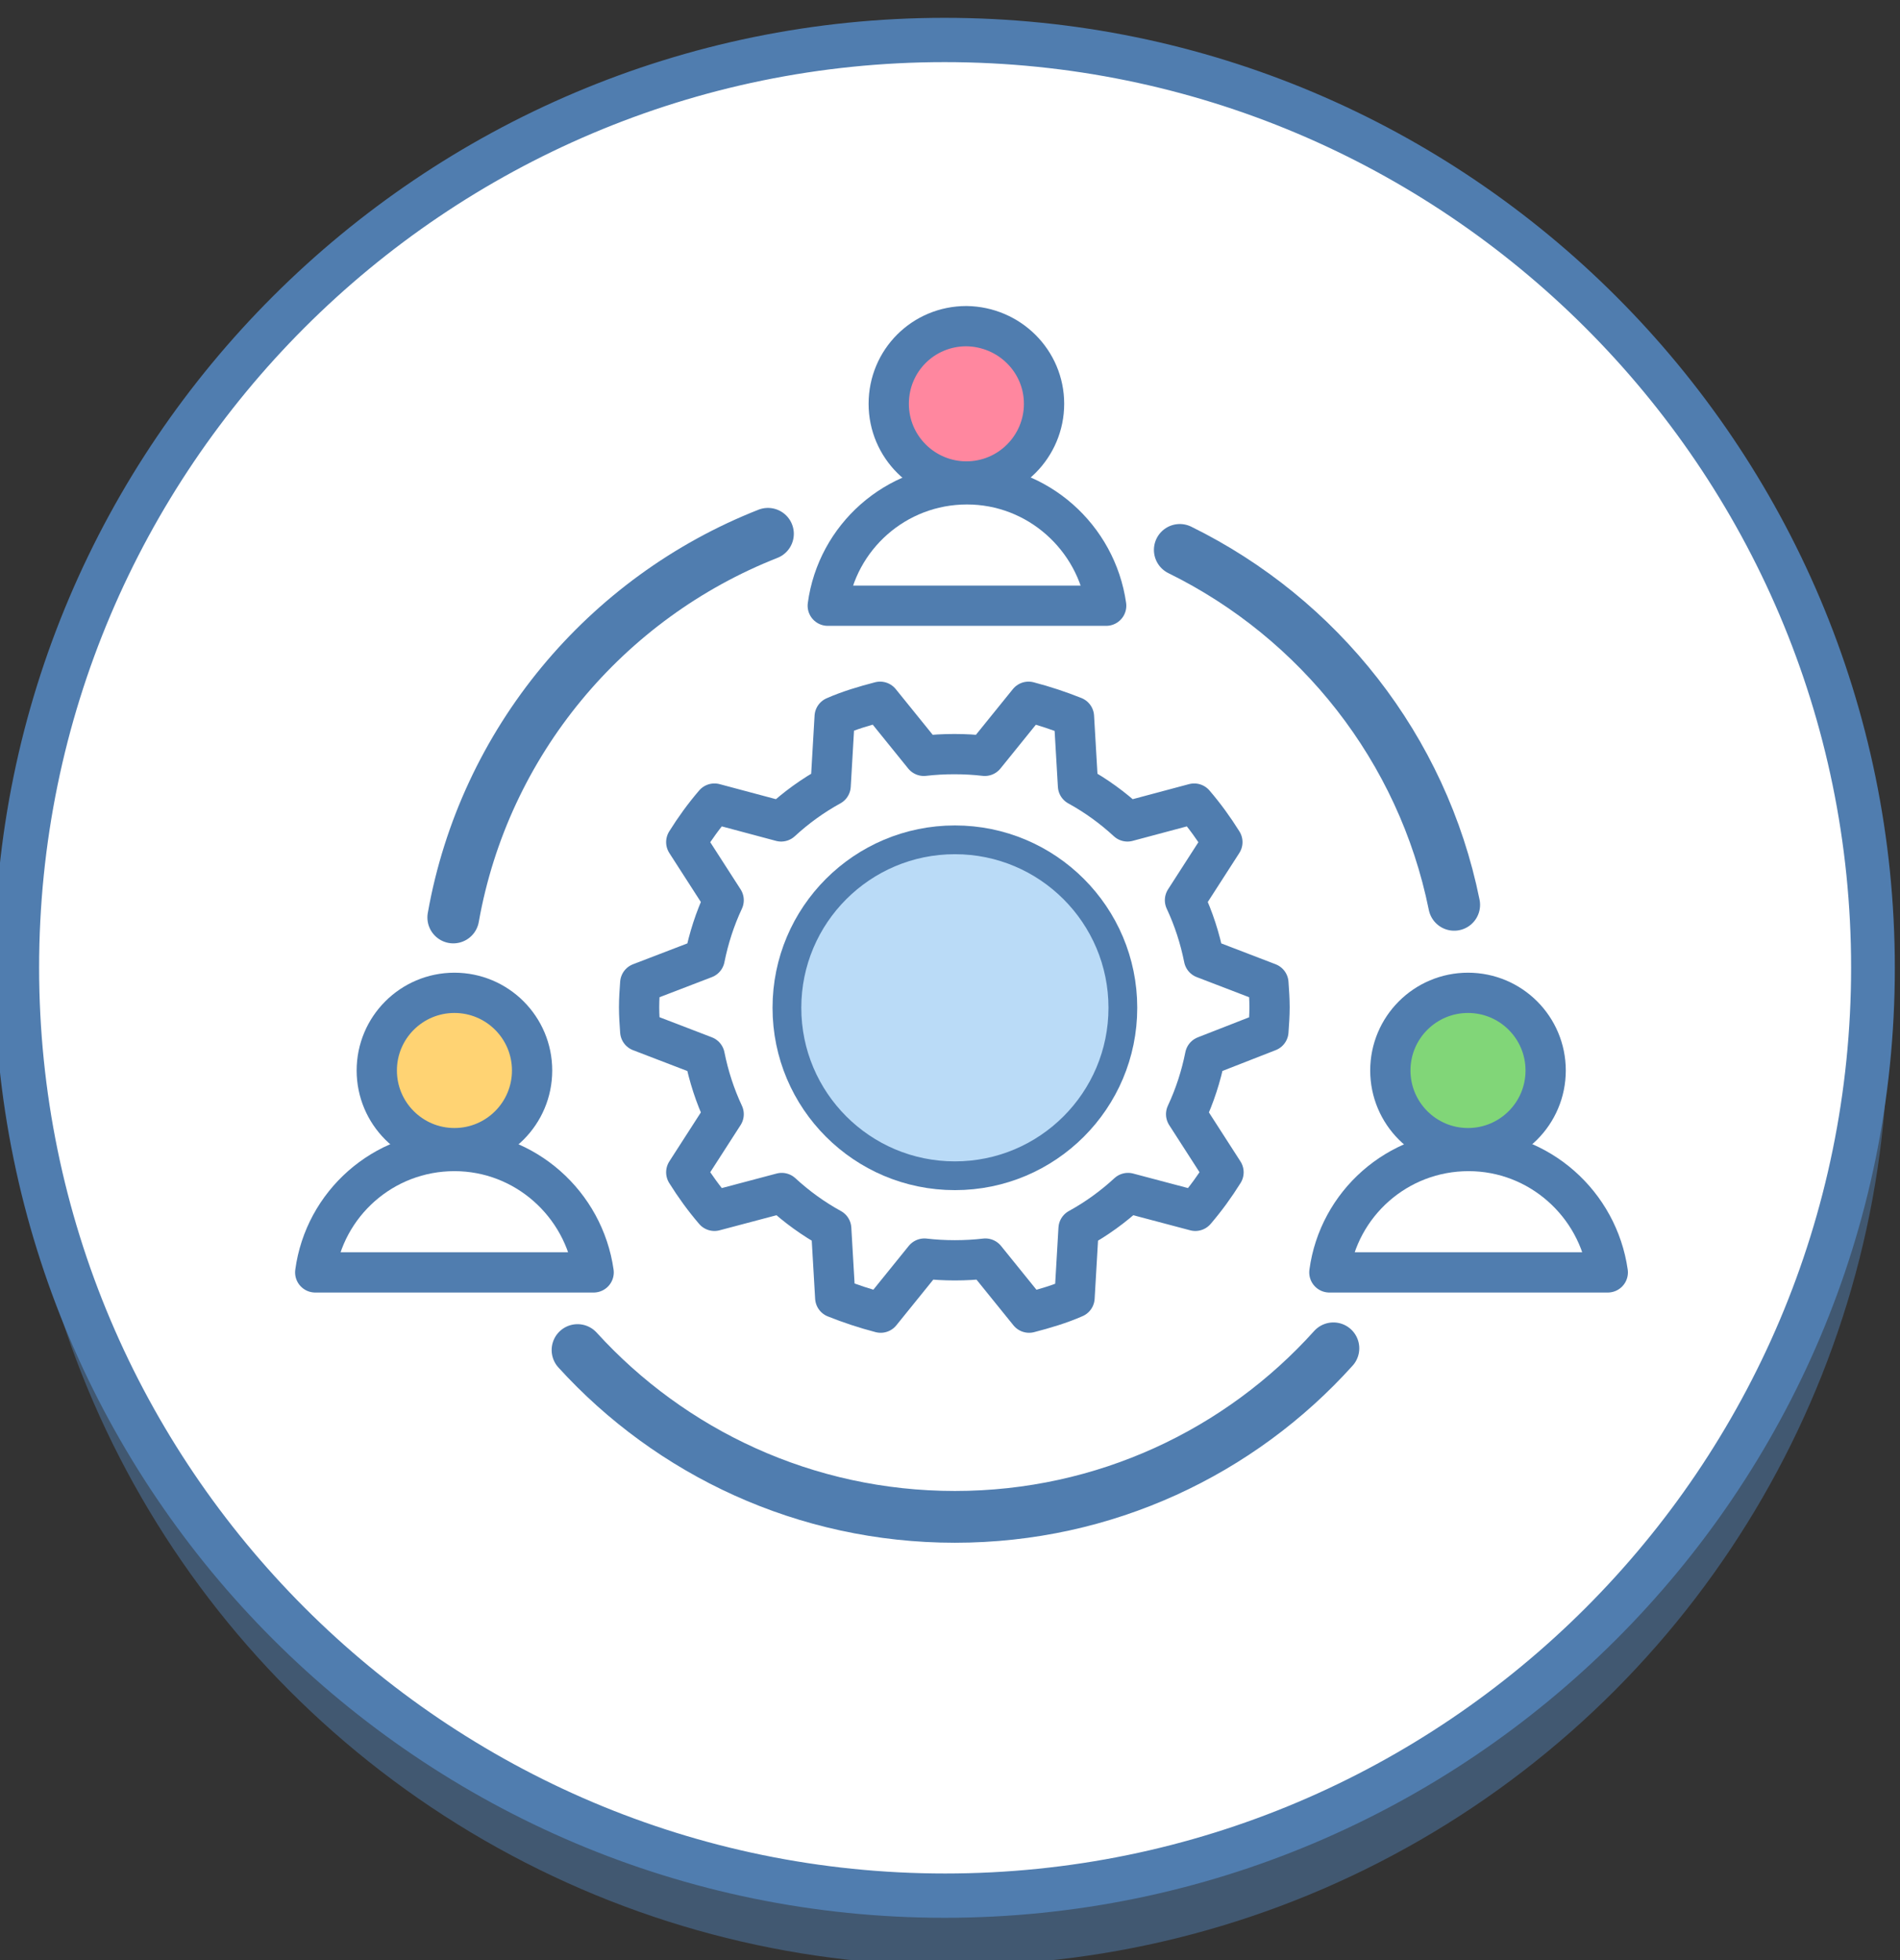 <?xml version="1.0" encoding="utf-8"?>
<!-- Generator: Adobe Illustrator 26.0.1, SVG Export Plug-In . SVG Version: 6.00 Build 0)  -->
<svg version="1.1" id="圖層_1" xmlns="http://www.w3.org/2000/svg" xmlns:xlink="http://www.w3.org/1999/xlink" x="0px" y="0px"
	 viewBox="0 0 330.3 340.8" style="enable-background:new 0 0 330.3 340.8;" xml:space="preserve">
<rect x="0" y="0" width="330.3" height="340.8" fill="#333333" stroke="none"/>
<style type="text/css">
	.st0{opacity:0.5;}
	.st1{fill:#507DAF;}
	.st2{fill:#FFFFFF;}
	.st3{fill:#FF879F;stroke:#507DAF;stroke-width:7;stroke-linecap:round;stroke-linejoin:round;}
	.st4{fill:none;stroke:#507DAF;stroke-width:7;stroke-linecap:round;stroke-linejoin:round;stroke-miterlimit:10;}
	.st5{fill:#FFD373;stroke:#507DAF;stroke-width:7;stroke-linecap:round;stroke-linejoin:round;}
	.st6{fill:#81D678;stroke:#507DAF;stroke-width:7;stroke-linecap:round;stroke-linejoin:round;}
	.st7{fill:#BADBF7;stroke:#507DAF;stroke-width:5;stroke-linecap:round;stroke-linejoin:round;}
	.st8{fill:none;stroke:#507DAF;stroke-width:9;stroke-linecap:round;stroke-linejoin:round;stroke-miterlimit:10;}
</style>
<g class="st0">
	<circle class="st1" cx="165.5" cy="179" r="162.7"/>
</g>
<g>
	<circle class="st2" cx="164.2" cy="168.2" r="162.7"/>
	<path class="st1" d="M164.2,333.4C73.1,333.4-1,259.3-1,168.2S73.2,3.1,164.2,3.1c91.1,0,165.2,74.1,165.2,165.2
		S255.3,333.4,164.2,333.4z M164.2,10.8C77.4,10.8,6.8,81.4,6.8,168.2s70.6,157.5,157.5,157.5s157.5-70.6,157.5-157.5
		S251,10.8,164.2,10.8z"/>
</g>
<g>
	<g>
		<g>
			<path class="st3" d="M181.5,70.2c0,7.4-6,13.5-13.5,13.5c-7.4,0-13.5-6-13.5-13.5s6-13.5,13.5-13.5
				C175.5,56.8,181.5,62.8,181.5,70.2z"/>
			<path class="st4" d="M192.3,105.3c-1.7-11.9-11.9-21.1-24.2-21.1c-12.4,0-22.6,9.2-24.2,21.1H192.3z"/>
		</g>
		<g>
			<circle class="st5" cx="79" cy="186.1" r="13.5"/>
			<path class="st4" d="M103.2,221.2c-1.7-11.9-11.9-21.1-24.2-21.1c-12.4,0-22.6,9.2-24.2,21.1H103.2z"/>
		</g>
		<g>
			<circle class="st6" cx="255.2" cy="186.1" r="13.5"/>
			<path class="st4" d="M279.5,221.2c-1.7-11.9-11.9-21.1-24.2-21.1c-12.4,0-22.6,9.2-24.2,21.1H279.5z"/>
		</g>
		<g>
			<path class="st4" d="M220.5,179.3c0.1-1.4,0.2-2.8,0.2-4.2c0-1.4-0.1-2.8-0.2-4.2l-11.2-4.3c-0.7-3.5-1.8-6.9-3.3-10.1l6.5-10.1
				c-1.5-2.4-3.1-4.6-4.9-6.7l-11.6,3.1c-2.6-2.4-5.5-4.5-8.6-6.2l-0.7-12c-2.5-1-5.2-1.9-7.9-2.6l-7.6,9.4
				c-1.7-0.2-3.5-0.3-5.3-0.3c-1.8,0-3.6,0.1-5.3,0.3L153,122c-2.7,0.7-5.4,1.5-7.9,2.6l-0.7,12c-3.1,1.7-6,3.8-8.6,6.2l-11.6-3.1
				c-1.8,2.1-3.4,4.3-4.9,6.7l6.5,10.1c-1.5,3.2-2.6,6.6-3.3,10.1l-11.2,4.3c-0.1,1.4-0.2,2.8-0.2,4.2c0,1.4,0.1,2.8,0.2,4.2
				l11.2,4.3c0.7,3.5,1.8,6.9,3.3,10.1l-6.5,10.1c1.5,2.4,3.1,4.6,4.9,6.7l11.7-3.1c2.6,2.4,5.5,4.5,8.6,6.2l0.7,12
				c2.5,1,5.2,1.9,7.9,2.6l7.6-9.4c1.7,0.2,3.5,0.3,5.3,0.3c1.8,0,3.6-0.1,5.3-0.3l7.6,9.4c2.7-0.7,5.4-1.5,7.9-2.6l0.7-12
				c3.1-1.7,6-3.8,8.6-6.2l11.7,3.1c1.8-2.1,3.4-4.3,4.9-6.7l-6.5-10.1c1.5-3.2,2.6-6.6,3.3-10.1L220.5,179.3z"/>
			<circle class="st7" cx="166" cy="175.2" r="29.2"/>
		</g>
		<path class="st8" d="M231.8,234.4c-16.2,18-39.7,29.3-65.8,29.3c-26,0-49.4-11.2-65.6-29"/>
		<path class="st8" d="M205.1,95.6c24.2,11.9,42.2,34.5,47.7,61.7"/>
		<path class="st8" d="M78.8,159.5c5.4-30.5,26.5-55.6,54.7-66.7"/>
	</g>
</g>
</svg>
